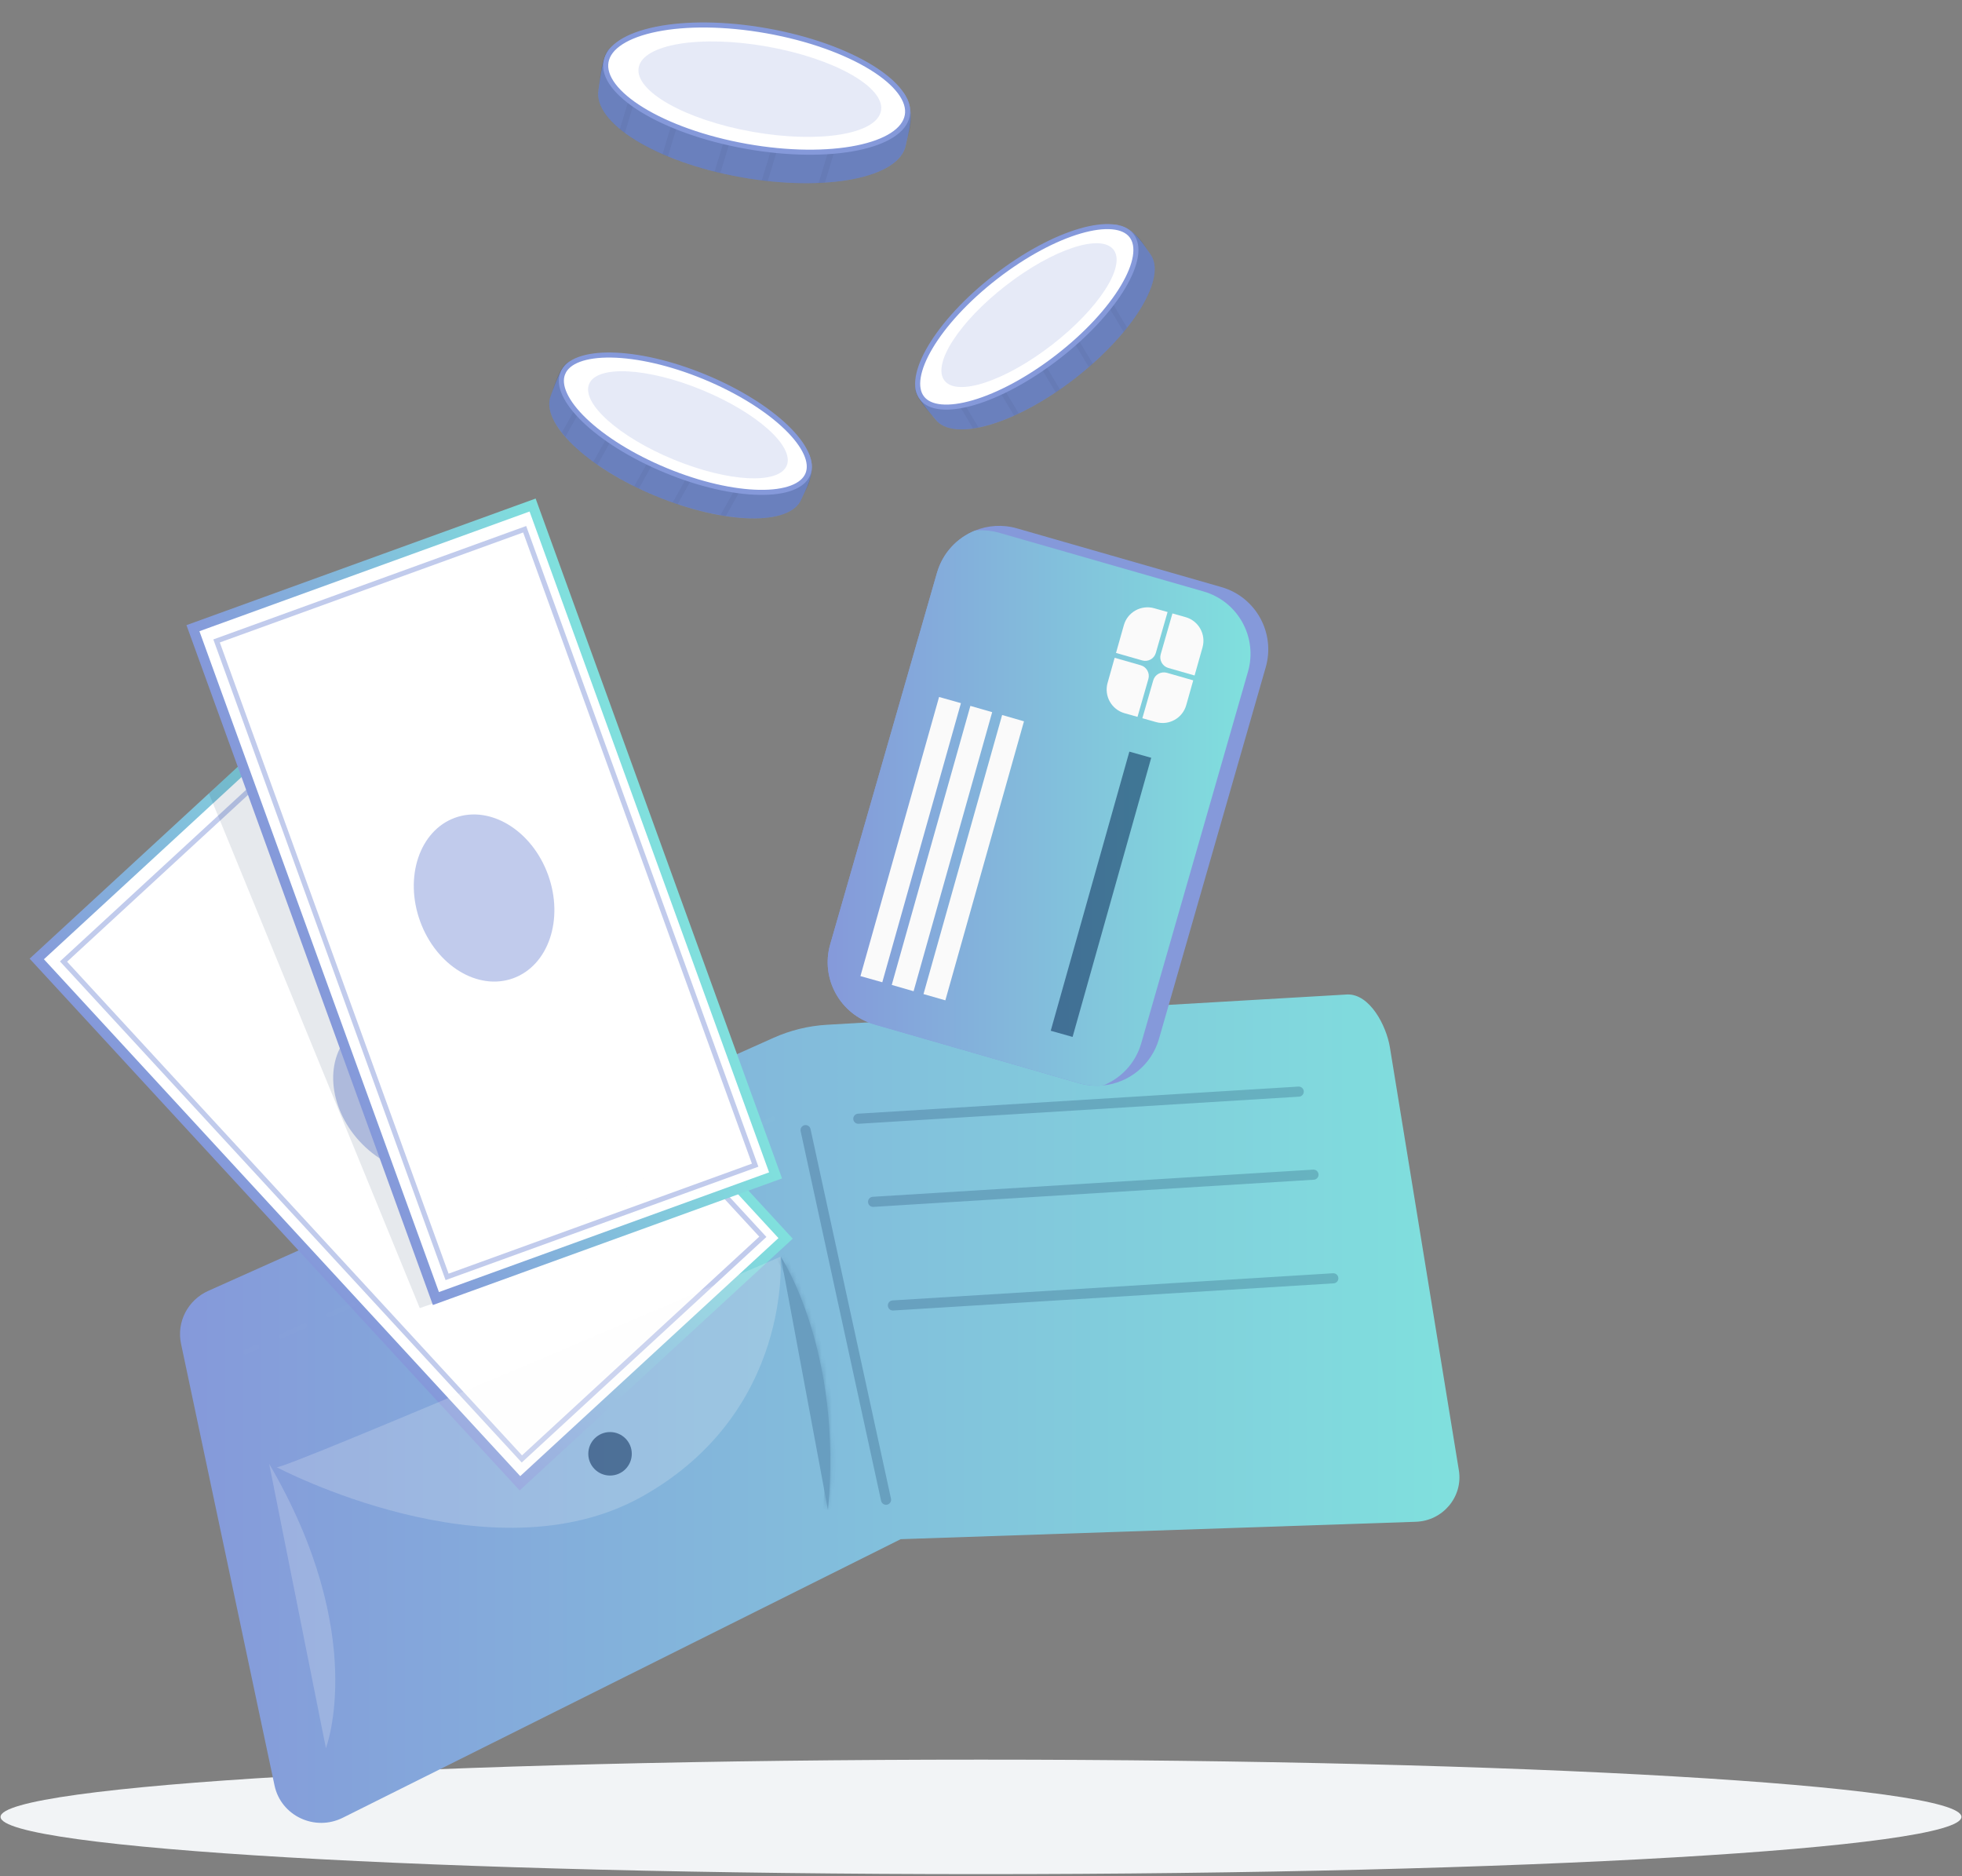 <?xml version="1.0" encoding="UTF-8"?> <svg xmlns="http://www.w3.org/2000/svg" width="388" height="371" viewBox="0 0 388 371" fill="none"><rect x="0" y="0" width="388" height="371" fill="#808080" stroke="none"/><path d="M193.999 370.56C301.082 370.56 387.889 365.492 387.889 359.24C387.889 352.988 301.082 347.92 193.999 347.92C86.917 347.92 0.109 352.988 0.109 359.24C0.109 365.492 86.917 370.56 193.999 370.56Z" fill="#F2F4F6"></path><path d="M158.49 98.68C156.28 104.05 143.27 103.69 129.63 98.06C115.99 92.43 106.73 83.52 108.95 78.16C109.46 76.92 110.89 72.27 112.43 71.62C117.51 69.48 127.18 74.3 137.65 78.62C147.4 82.64 158.54 85.23 160.27 90.52C161.32 93.75 159.12 97.15 158.49 98.68Z" fill="#8599DA"></path><path opacity="0.2" d="M160.281 90.53C161.111 94.74 159.281 96.76 158.491 98.68C157.671 100.66 155.391 101.86 152.161 102.3C151.771 102.36 151.361 102.4 150.941 102.43C148.771 102.59 146.261 102.46 143.521 102.04C143.171 102 142.821 101.93 142.461 101.87C139.781 101.41 136.921 100.67 133.971 99.69C133.651 99.58 133.331 99.47 133.011 99.35C131.891 98.96 130.751 98.53 129.621 98.06C128.491 97.6 127.391 97.1 126.321 96.59C126.011 96.45 125.711 96.3 125.411 96.15C122.721 94.82 120.281 93.37 118.141 91.89C117.861 91.7 117.591 91.5 117.321 91.32C115.081 89.69 113.201 88.02 111.781 86.37C111.531 86.09 111.311 85.82 111.091 85.54C108.941 82.81 108.091 80.22 108.941 78.15C109.491 76.81 110.701 72.26 112.411 71.61C114.121 70.97 116.331 71.06 118.891 71.6C119.221 71.67 119.561 71.75 119.901 71.84C124.951 73.12 131.201 75.97 137.631 78.62C145.221 81.75 154.191 85 158.581 88.75C158.851 88.98 159.101 89.21 159.331 89.45C159.711 89.81 160.011 90.17 160.281 90.53Z" fill="#00214E"></path><g opacity="0.2"><path opacity="0.2" d="M120.381 71.01L119.921 71.85L111.801 86.38C111.551 86.1 111.331 85.83 111.111 85.55L118.911 71.61L119.511 70.53L120.381 71.01Z" fill="black"></path></g><g opacity="0.2"><path opacity="0.2" d="M126.52 76.93L118.15 91.9C117.87 91.71 117.6 91.51 117.33 91.33L125.65 76.44L126.52 76.93Z" fill="black"></path></g><g opacity="0.2"><path opacity="0.2" d="M141.911 85.53L133.991 99.7C133.671 99.59 133.351 99.48 133.031 99.36L141.041 85.04L141.911 85.53Z" fill="black"></path></g><g opacity="0.2"><path opacity="0.2" d="M134.75 81.53L126.33 96.6C126.02 96.46 125.72 96.31 125.42 96.16L133.87 81.04L134.75 81.53Z" fill="black"></path></g><g opacity="0.2"><path opacity="0.2" d="M151.241 88.27L143.531 102.05C143.181 102.01 142.831 101.94 142.471 101.88L150.361 87.77L151.241 88.27Z" fill="black"></path></g><path d="M159.758 93.77L159.758 93.77C159.276 94.941 158.195 95.858 156.546 96.476C154.897 97.094 152.725 97.392 150.165 97.35C145.048 97.267 138.488 95.825 131.711 93.028C124.934 90.231 119.267 86.626 115.58 83.079C113.735 81.304 112.406 79.561 111.671 77.961C110.938 76.361 110.818 74.951 111.302 73.782L111.303 73.781C111.785 72.609 112.865 71.692 114.514 71.075C116.164 70.457 118.336 70.158 120.896 70.2C126.013 70.284 132.573 71.725 139.35 74.522C146.122 77.32 151.787 80.924 155.474 84.472C157.318 86.247 158.649 87.989 159.384 89.59C160.119 91.19 160.24 92.601 159.758 93.77Z" fill="white" stroke="#8599DA"></path><path opacity="0.2" d="M155.581 92.05C154.021 95.841 144.001 95.311 133.211 90.861C122.421 86.41 114.941 79.731 116.501 75.93C118.061 72.141 128.081 72.671 138.871 77.121C149.671 81.581 157.151 88.26 155.581 92.05Z" fill="#8599DA"></path><path d="M227.41 50.14C230.96 54.73 224.18 65.83 212.52 74.87C200.86 83.9 188.52 87.5 184.97 82.91C184.15 81.85 180.83 78.29 181.03 76.64C181.7 71.17 190.69 65.18 199.65 58.24C207.99 51.78 215.77 43.4 221.23 44.53C224.54 45.23 226.4 48.84 227.41 50.14Z" fill="#8599DA"></path><path opacity="0.2" d="M221.23 44.54C225.3 45.92 226.14 48.5 227.41 50.14C228.72 51.83 228.63 54.41 227.41 57.43C227.27 57.8 227.1 58.17 226.92 58.55C225.98 60.51 224.62 62.63 222.9 64.79C222.69 65.07 222.46 65.34 222.23 65.62C220.5 67.71 218.43 69.83 216.11 71.9C215.86 72.12 215.6 72.35 215.34 72.57C214.44 73.34 213.51 74.12 212.53 74.87C211.57 75.62 210.59 76.33 209.62 77C209.34 77.2 209.06 77.38 208.79 77.57C206.3 79.24 203.83 80.64 201.47 81.76C201.16 81.91 200.86 82.04 200.56 82.18C198.04 83.31 195.64 84.11 193.52 84.53C193.16 84.61 192.81 84.67 192.46 84.72C189.02 85.23 186.35 84.68 184.98 82.91C184.09 81.77 180.75 78.46 181.03 76.65C181.32 74.84 182.5 72.97 184.24 71.03C184.47 70.78 184.7 70.52 184.95 70.27C188.57 66.53 194.15 62.52 199.65 58.26C206.14 53.24 213.42 47.07 218.86 45.12C219.19 44.99 219.52 44.9 219.84 44.81C220.33 44.68 220.78 44.59 221.23 44.54Z" fill="#00214E"></path><g opacity="0.2"><path opacity="0.2" d="M184.452 69.44L184.942 70.26L193.502 84.53C193.142 84.61 192.792 84.67 192.442 84.72L184.232 71.02L183.592 69.96L184.452 69.44Z" fill="black"></path></g><g opacity="0.2"><path opacity="0.2" d="M192.641 67.06L201.461 81.76C201.151 81.91 200.851 82.04 200.551 82.18L191.771 67.56L192.641 67.06Z" fill="black"></path></g><g opacity="0.2"><path opacity="0.2" d="M207.751 57.99L216.101 71.91C215.851 72.13 215.591 72.36 215.331 72.58L206.891 58.51L207.751 57.99Z" fill="black"></path></g><g opacity="0.2"><path opacity="0.2" d="M200.731 62.21L209.611 77.01C209.331 77.21 209.051 77.391 208.781 77.581L199.871 62.721L200.731 62.21Z" fill="black"></path></g><g opacity="0.2"><path opacity="0.2" d="M214.77 51.25L222.89 64.8C222.68 65.08 222.45 65.35 222.22 65.63L213.91 51.77L214.77 51.25Z" fill="black"></path></g><path d="M223.776 46.601C224.551 47.602 224.808 48.996 224.523 50.734C224.238 52.472 223.416 54.505 222.107 56.705C219.489 61.102 214.978 66.076 209.183 70.563C203.389 75.051 197.445 78.175 192.533 79.609C190.075 80.327 187.902 80.614 186.147 80.455C184.393 80.296 183.108 79.699 182.333 78.698C181.557 77.697 181.3 76.303 181.585 74.565C181.87 72.827 182.692 70.794 184.001 68.594C186.619 64.197 191.13 59.223 196.925 54.736C202.72 50.248 208.664 47.124 213.576 45.69C216.033 44.972 218.207 44.685 219.962 44.844C221.715 45.003 223 45.6 223.776 46.601Z" fill="white" stroke="#8599DA"></path><path opacity="0.2" d="M208.044 68.183C217.275 61.034 222.721 52.609 220.208 49.365C217.696 46.121 208.176 49.286 198.946 56.435C189.715 63.584 184.269 72.009 186.782 75.253C189.294 78.497 198.814 75.332 208.044 68.183Z" fill="#8599DA"></path><path d="M179.14 28.64C177.97 35.22 163.25 38.01 146.52 35.04C129.8 32.06 117.19 24.31 118.36 17.73C118.63 16.2 119.1 10.63 120.67 9.52C125.86 5.86 137.92 8.91 150.77 11.2C162.73 13.33 175.9 13.5 179.15 19.03C181.11 22.39 179.47 26.76 179.14 28.64Z" fill="#8599DA"></path><path opacity="0.2" d="M179.14 19.03C181.11 23.56 179.55 26.28 179.13 28.64C178.7 31.07 176.43 32.98 172.9 34.27C172.48 34.44 172.03 34.58 171.56 34.72C169.16 35.43 166.3 35.91 163.12 36.11C162.71 36.15 162.31 36.16 161.89 36.18C158.77 36.32 155.37 36.19 151.81 35.81C151.43 35.77 151.03 35.72 150.64 35.67C149.29 35.5 147.9 35.3 146.51 35.05C145.13 34.81 143.77 34.52 142.44 34.21C142.06 34.13 141.68 34.03 141.31 33.94C137.96 33.1 134.86 32.08 132.08 30.93C131.71 30.78 131.37 30.63 131.02 30.49C128.11 29.21 125.57 27.78 123.57 26.29C123.22 26.04 122.9 25.79 122.59 25.53C119.5 22.99 117.91 20.28 118.36 17.75C118.65 16.11 118.89 10.69 120.66 9.54C122.43 8.39 124.94 7.95 127.94 7.94C128.33 7.94 128.73 7.94 129.14 7.96C135.13 8.16 142.87 9.83 150.75 11.23C160.05 12.89 170.94 14.33 176.81 17.47C177.17 17.66 177.51 17.86 177.83 18.07C178.32 18.36 178.75 18.69 179.14 19.03Z" fill="#00214E"></path><g opacity="0.2"><path opacity="0.2" d="M129.46 6.88L129.14 7.93L123.57 26.27C123.22 26.02 122.9 25.77 122.59 25.51L127.94 7.91L128.35 6.55L129.46 6.88Z" fill="black"></path></g><g opacity="0.2"><path opacity="0.2" d="M137.82 12.03L132.08 30.92C131.71 30.77 131.37 30.62 131.02 30.48L136.72 11.69L137.82 12.03Z" fill="black"></path></g><g opacity="0.2"><path opacity="0.2" d="M157.25 17.92L151.82 35.81C151.44 35.77 151.04 35.72 150.65 35.67L156.14 17.59L157.25 17.92Z" fill="black"></path></g><g opacity="0.2"><path opacity="0.2" d="M148.22 15.18L142.45 34.2C142.07 34.12 141.69 34.02 141.32 33.93L147.11 14.84L148.22 15.18Z" fill="black"></path></g><g opacity="0.2"><path opacity="0.2" d="M168.42 18.7L163.13 36.1C162.72 36.14 162.32 36.15 161.9 36.17L167.31 18.36L168.42 18.7Z" fill="black"></path></g><path d="M151.666 6.097C159.983 7.577 167.253 10.24 172.284 13.331C174.801 14.877 176.735 16.516 177.963 18.147C179.191 19.777 179.685 21.356 179.425 22.819C179.164 24.281 178.155 25.593 176.441 26.7C174.725 27.807 172.345 28.678 169.449 29.261C163.661 30.426 155.918 30.418 147.601 28.937C139.285 27.457 132.014 24.794 126.983 21.704C124.466 20.158 122.533 18.518 121.304 16.888C120.077 15.258 119.582 13.678 119.843 12.216C120.103 10.753 121.112 9.441 122.826 8.335C124.542 7.228 126.922 6.356 129.818 5.773C135.606 4.608 143.349 4.617 151.666 6.097Z" fill="white" stroke="#8599DA"></path><path opacity="0.2" d="M174.226 21.896C175.053 17.247 164.996 11.569 151.761 9.214C138.527 6.859 127.128 8.718 126.301 13.367C125.473 18.016 135.531 23.694 148.765 26.049C162 28.404 173.399 26.545 174.226 21.896Z" fill="#8599DA"></path><path d="M266.441 196.63L163.531 202.62C159.881 202.83 156.301 203.71 152.971 205.2L41.191 255.23C37.131 257.05 34.891 261.4 35.801 265.69L54.291 353.03C55.561 359.02 62.241 362.18 67.791 359.41L178.121 304.33L280.001 300.89C285.351 300.71 289.351 295.92 288.501 290.71L274.861 207.07C274.151 202.75 270.871 196.5 266.441 196.63Z" fill="url(#paint0_linear)"></path><path d="M7.272 189.608L59.81 141.186L155.358 244.856L102.821 293.278L7.272 189.608Z" fill="white" stroke="url(#paint1_linear)" stroke-width="2"></path><path opacity="0.5" d="M60.215 146.199L12.56 190.121L103.203 288.467L150.858 244.546L60.215 146.199Z" stroke="#8599DA" stroke-miterlimit="10"></path><path opacity="0.5" d="M92.457 228.962C97.923 223.923 97.232 214.282 90.913 207.427C84.594 200.572 75.041 199.099 69.575 204.138C64.109 209.177 64.8 218.818 71.119 225.673C77.438 232.528 86.991 234 92.457 228.962Z" fill="#8599DA"></path><path opacity="0.1" d="M102.201 252.02L83.01 258.64L41.31 156.88L59.88 139.76L62.971 143.12L102.201 252.02Z" fill="#00214E"></path><path d="M38.156 124.206L105.326 99.856L153.375 232.401L86.205 256.751L38.156 124.206Z" fill="white" stroke="url(#paint2_linear)" stroke-width="2"></path><path opacity="0.5" d="M103.758 104.643L42.83 126.73L88.412 252.469L149.34 230.382L103.758 104.643Z" stroke="#8599DA" stroke-miterlimit="10"></path><path opacity="0.5" d="M101.483 193.427C108.472 190.894 111.562 181.736 108.384 172.971C105.207 164.207 96.966 159.156 89.978 161.69C82.99 164.223 79.9 173.382 83.077 182.146C86.254 190.91 94.495 195.961 101.483 193.427Z" fill="#8599DA"></path><path opacity="0.2" d="M169.74 221.2L256.83 215.84" stroke="#00214E" stroke-width="2" stroke-miterlimit="10" stroke-linecap="round" stroke-linejoin="round"></path><path opacity="0.2" d="M159.311 223.45L175.221 296.53" stroke="#00214E" stroke-width="2" stroke-miterlimit="10" stroke-linecap="round" stroke-linejoin="round"></path><path opacity="0.2" d="M53.23 289.43L64.451 345.65C64.451 345.64 73.05 323.34 53.23 289.43Z" fill="#FAFAFA"></path><path opacity="0.2" d="M54.701 290.09C55.081 291.12 154.351 248.49 154.351 248.49C154.351 248.49 156.861 279.13 126.991 295.89C97.121 312.64 54.701 290.09 54.701 290.09Z" fill="#FAFAFA"></path><path opacity="0.5" d="M120.64 291.75C123.015 291.75 124.94 289.825 124.94 287.45C124.94 285.075 123.015 283.15 120.64 283.15C118.265 283.15 116.34 285.075 116.34 287.45C116.34 289.825 118.265 291.75 120.64 291.75Z" fill="#00214E"></path><g opacity="0.2"><mask id="path-42-inside-1" fill="white"><path d="M154.41 248.49C154.41 248.49 166.72 267.01 163.74 298.58Z"></path></mask><path d="M154.41 248.49C154.41 248.49 166.72 267.01 163.74 298.58Z" fill="#00214E"></path><path d="M154.41 248.49C153.577 249.043 153.577 249.043 153.577 249.043C153.577 249.043 153.577 249.043 153.577 249.043C153.577 249.043 153.577 249.043 153.578 249.044C153.578 249.045 153.58 249.047 153.582 249.051C153.587 249.058 153.594 249.07 153.605 249.085C153.625 249.117 153.657 249.167 153.699 249.235C153.783 249.37 153.909 249.575 154.069 249.85C154.389 250.4 154.848 251.228 155.391 252.322C156.478 254.51 157.904 257.763 159.239 261.997C161.909 270.463 164.22 282.851 162.745 298.486L164.736 298.674C166.24 282.739 163.886 270.082 161.146 261.395C159.777 257.053 158.311 253.703 157.183 251.432C156.619 250.296 156.139 249.43 155.797 248.844C155.627 248.551 155.491 248.328 155.396 248.176C155.349 248.1 155.312 248.042 155.286 248.002C155.273 247.982 155.263 247.967 155.256 247.956C155.252 247.95 155.249 247.946 155.247 247.943C155.246 247.941 155.245 247.94 155.244 247.938C155.244 247.938 155.244 247.937 155.244 247.937C155.243 247.937 155.243 247.936 154.41 248.49Z" fill="#00214E" mask="url(#path-42-inside-1)"></path></g><g opacity="0.2"><g opacity="0.2"><path opacity="0.2" d="M48.48 267.35L50.77 266.34" stroke="#FAFAFA" stroke-linecap="round" stroke-linejoin="round"></path><path opacity="0.2" d="M55.52 264.24L148.22 223.26" stroke="#FAFAFA" stroke-linecap="round" stroke-linejoin="round" stroke-dasharray="5.2 5.2"></path><path opacity="0.2" d="M150.6 222.21L152.88 221.2" stroke="#FAFAFA" stroke-linecap="round" stroke-linejoin="round"></path></g></g><path opacity="0.2" d="M172.66 237.63L259.75 232.26" stroke="#00214E" stroke-width="2" stroke-miterlimit="10" stroke-linecap="round" stroke-linejoin="round"></path><path opacity="0.2" d="M176.58 258.12L263.67 252.75" stroke="#00214E" stroke-width="2" stroke-miterlimit="10" stroke-linecap="round" stroke-linejoin="round"></path><path d="M250.309 131.93L229.199 205.4C227.709 210.59 223.229 214.11 218.179 214.61C216.609 214.76 214.979 214.63 213.359 214.17L172.949 202.56C166.159 200.6 162.229 193.51 164.179 186.72L185.299 113.24C186.439 109.31 189.279 106.34 192.809 104.91C195.369 103.87 198.279 103.65 201.139 104.48L241.539 116.08C248.339 118.03 252.259 125.12 250.309 131.93Z" fill="#8599DA"></path><path d="M246.799 132.8L225.689 206.27C224.559 210.21 221.699 213.19 218.179 214.61C216.609 214.76 214.979 214.63 213.359 214.17L172.949 202.56C166.159 200.6 162.229 193.51 164.179 186.72L185.299 113.24C186.439 109.31 189.279 106.34 192.809 104.91C194.379 104.76 196.009 104.89 197.629 105.35L238.029 116.95C244.819 118.91 248.749 126 246.799 132.8Z" fill="url(#paint3_linear)"></path><path d="M190.031 139.026L185.709 137.809L170.158 192.998L174.48 194.216L190.031 139.026Z" fill="#FAFAFA"></path><path d="M180.67 195.99L176.35 194.74L191.9 139.57L196.21 140.81L180.67 195.99Z" fill="#FAFAFA"></path><path d="M186.949 197.79L182.629 196.55L198.179 141.37L202.499 142.62L186.949 197.79Z" fill="#FAFAFA"></path><path opacity="0.5" d="M227.661 149.833L223.34 148.615L207.789 203.805L212.111 205.023L227.661 149.833Z" fill="#00214E"></path><path d="M227.1 134.25L224.95 141.74L222.39 141.02C219.81 140.29 218.31 137.61 219.03 135.03L220.43 130.06L225.6 131.54C226.76 131.88 227.43 133.09 227.1 134.25Z" fill="#FAFAFA"></path><path d="M225.869 130.58L220.699 129.1L222.249 123.62C222.969 121.04 225.659 119.54 228.239 120.26L230.899 121.01L228.579 129.08C228.249 130.25 227.039 130.92 225.869 130.58Z" fill="#FAFAFA"></path><path d="M230.77 133.03L235.97 134.52L234.59 139.41C233.87 141.99 231.19 143.5 228.61 142.77L225.91 142.01L228.06 134.53C228.39 133.37 229.6 132.7 230.77 133.03Z" fill="#FAFAFA"></path><path d="M237.809 128L236.239 133.56L231.039 132.07C229.879 131.73 229.209 130.52 229.539 129.36L231.859 121.29L234.449 122.02C237.029 122.74 238.529 125.42 237.809 128Z" fill="#FAFAFA"></path><defs><linearGradient id="paint0_linear" x1="35.6" y1="280.523" x2="288.615" y2="280.523" gradientUnits="userSpaceOnUse"><stop stop-color="#8599DA"></stop><stop offset="1" stop-color="#80E0DD"></stop></linearGradient><linearGradient id="paint1_linear" x1="55.493" y1="243.403" x2="109.501" y2="193.626" gradientUnits="userSpaceOnUse"><stop stop-color="#8599DA"></stop><stop offset="1" stop-color="#80E0DD"></stop></linearGradient><linearGradient id="paint2_linear" x1="61.835" y1="192.459" x2="130.885" y2="167.427" gradientUnits="userSpaceOnUse"><stop stop-color="#8599DA"></stop><stop offset="1" stop-color="#80E0DD"></stop></linearGradient><linearGradient id="paint3_linear" x1="163.68" y1="161.099" x2="247.299" y2="161.099" gradientUnits="userSpaceOnUse"><stop stop-color="#8599DA"></stop><stop offset="1" stop-color="#80E0DD"></stop></linearGradient></defs></svg> 